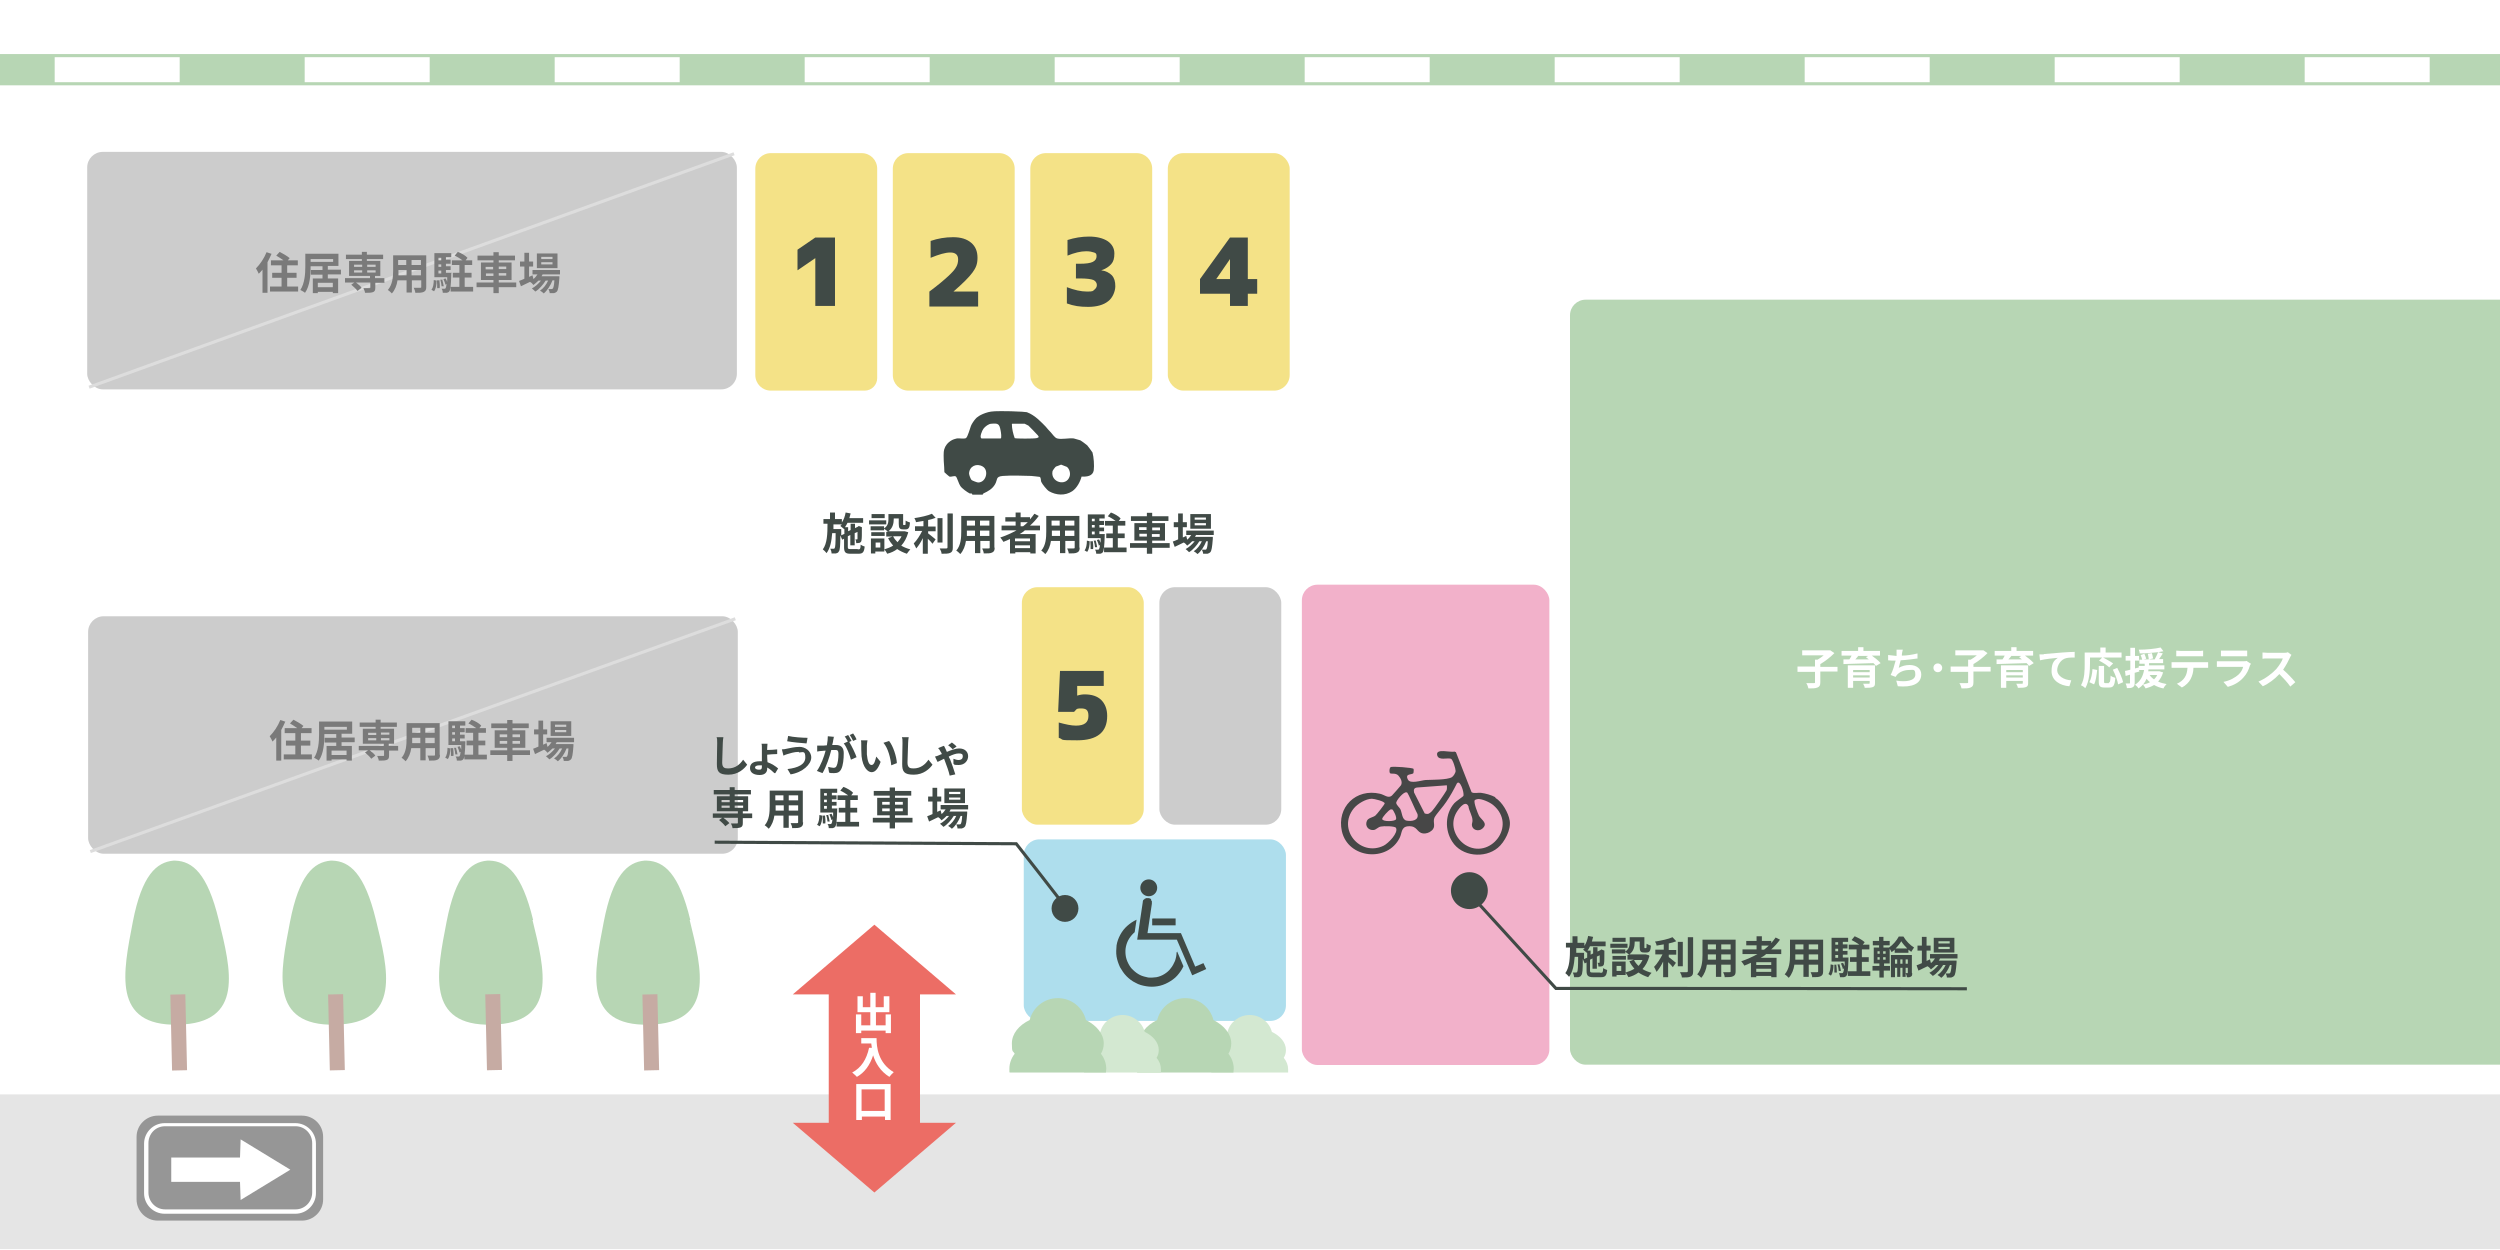 <?xml version="1.0" encoding="UTF-8"?>
<svg id="_レイヤー_1" xmlns="http://www.w3.org/2000/svg" version="1.1" viewBox="0 0 800 400">
  <!-- Generator: Adobe Illustrator 29.5.1, SVG Export Plug-In . SVG Version: 2.1.0 Build 141)  -->
  <defs>
    <style>
      .st0 {
        stroke: #404a46;
      }

      .st0, .st1 {
        fill: none;
        stroke-miterlimit: 10;
      }

      .st2 {
        fill: #474747;
      }

      .st3 {
        fill: #c6aba3;
      }

      .st1 {
        stroke: #ddd;
      }

      .st4 {
        fill: #404a46;
      }

      .st5 {
        fill: #7a7a7a;
      }

      .st6 {
        fill: #969696;
      }

      .st7 {
        fill: #b7d6b4;
      }

      .st8 {
        fill: #ec6d65;
      }

      .st9 {
        fill: #f2b1ca;
      }

      .st10 {
        fill: #e5e5e5;
      }

      .st11 {
        fill: #ccc;
      }

      .st12 {
        fill: #aedeed;
      }

      .st13 {
        fill: #fff;
      }

      .st14 {
        fill: #f4e287;
      }

      .st15 {
        fill: #d3e8d1;
      }
    </style>
  </defs>
  <rect class="st13" x="-.4" y="-.4" width="801.6" height="400.7"/>
  <rect class="st10" x="-15.7" y="350.2" width="833.9" height="49.5"/>
  <rect class="st7" x="-201.9" y="17.3" width="1261.7" height="10"/>
  <path class="st13" d="M1017.5,26.3h-40v-8h40v8ZM937.5,26.3h-40v-8h40v8ZM857.5,26.3h-40v-8h40v8ZM777.5,26.3h-40v-8h40v8ZM697.5,26.3h-40v-8h40v8ZM617.5,26.3h-40v-8h40v8ZM537.5,26.3h-40v-8h40v8ZM457.5,26.3h-40v-8h40v8ZM377.5,26.3h-40v-8h40v8ZM297.5,26.3h-40v-8h40v8ZM217.5,26.3h-40v-8h40v8ZM137.5,26.3h-40v-8h40v8ZM57.5,26.3H17.5v-8h40v8ZM-22.5,26.3h-40v-8H-22.5v8ZM-102.5,26.3h-40v-8h40v8Z"/>
  <rect class="st7" x="502.4" y="95.9" width="305.8" height="244.8" rx="5" ry="5"/>
  <rect class="st9" x="416.6" y="187.1" width="79.2" height="153.7" rx="5" ry="5"/>
  <rect class="st11" x="28.2" y="197.2" width="207.9" height="76" rx="5" ry="5"/>
  <rect class="st11" x="27.9" y="48.6" width="207.9" height="76" rx="5" ry="5"/>
  <rect class="st12" x="327.6" y="268.6" width="83.9" height="58.1" rx="5" ry="5"/>
  <path class="st15" d="M387.9,343.2h24.3c0-.3,0-.6,0-1,0-1.4-.5-2.6-1.4-3.7.5-.8.7-1.6.7-2.5,0-2.4-1.8-4.5-4.5-5.8-.8-3.1-3.7-5.4-7.1-5.4s-6.3,2.3-7.1,5.4c-2.7,1.4-4.5,3.5-4.5,5.8s.2,1.8.7,2.5c-.9,1.1-1.4,2.4-1.4,3.7s0,.6,0,1h0Z"/>
  <path class="st7" d="M364,343.2h30.7c0-.4.1-.8.1-1.2,0-1.7-.6-3.4-1.7-4.8.6-1,.9-2.1.9-3.3,0-3-2.2-5.7-5.7-7.5-1-4-4.6-7-9-7s-8,3-9,7c-3.5,1.7-5.7,4.4-5.7,7.5s.3,2.2.9,3.3c-1.1,1.4-1.7,3.1-1.7,4.8s0,.8.1,1.2h0Z"/>
  <path class="st15" d="M347.2,343.2h24.3c0-.3,0-.6,0-1,0-1.4-.5-2.6-1.4-3.7.5-.8.7-1.6.7-2.5,0-2.4-1.8-4.5-4.5-5.8-.8-3.1-3.7-5.4-7.1-5.4s-6.3,2.3-7.1,5.4c-2.7,1.4-4.5,3.5-4.5,5.8s.2,1.8.7,2.5c-.9,1.1-1.4,2.4-1.4,3.7s0,.6,0,1h0Z"/>
  <path class="st7" d="M323.2,343.2h30.7c0-.4.1-.8.1-1.2,0-1.7-.6-3.4-1.7-4.8.6-1,.9-2.1.9-3.3,0-3-2.2-5.7-5.7-7.5-1-4-4.6-7-9-7s-8,3-9,7c-3.5,1.7-5.7,4.4-5.7,7.5s.3,2.2.9,3.3c-1.1,1.4-1.7,3.1-1.7,4.8s0,.8.1,1.2h0Z"/>
  <line class="st1" x1="234.9" y1="49.2" x2="28.5" y2="123.9"/>
  <line class="st1" x1="235.3" y1="198" x2="28.9" y2="272.5"/>
  <path class="st5" d="M86.9,81.2c-.4.9-.8,1.8-1.3,2.7v9.8h-1.6v-7.4c-.4.5-.8.9-1.2,1.3-.2-.4-.6-1.3-.9-1.7,1.3-1.3,2.6-3.2,3.4-5.2l1.5.5h0ZM95.4,91.7v1.6h-9v-1.6h3.7v-2.8h-3v-1.6h3v-2.4h-3.4v-1.6h4c-.7-.5-1.6-1.1-2.3-1.5l1.1-1.2c1,.5,2.5,1.4,3.2,2l-.6.7h3.2v1.6h-3.4v2.4h3v1.6h-3v2.8h3.6,0Z"/>
  <path class="st5" d="M104.9,87.9v1.2h3.3v4.7h-1.7v-.4h-4.8v.4h-1.6v-4.7h3.1v-1.2h-3.7v-1.5h3.7v-1.2h-3.8v.2c0,2.4-.2,6.1-1.8,8.3-.3-.3-1.1-.7-1.5-.9,1.4-2.1,1.6-5.2,1.6-7.5v-4.1h10.6v3.9h-3.4v1.2h4.2v1.5h-4.2ZM99.4,83.8h7.2v-.9h-7.2v.9ZM106.5,90.5h-4.8v1.4h4.8v-1.4Z"/>
  <path class="st5" d="M123.1,90.5h-3v1.6c0,.8-.2,1.2-.8,1.4-.6.2-1.4.2-2.5.2,0-.4-.3-1-.5-1.5.7,0,1.6,0,1.9,0,.2,0,.3,0,.3-.2v-1.6h-4.6c.7.5,1.5,1.2,1.8,1.7l-1.3,1c-.4-.6-1.3-1.4-2-2l1-.7h-3v-1.4h8v-.7h-6.7v-4.8h4.1v-.6h-5.1v-1.4h5.1v-.9h1.6v.9h5.2v1.4h-5.2v.6h4.3v4.8h-1.7v.7h3s0,1.4,0,1.4ZM113.3,85.4h2.6v-.7h-2.6v.7ZM113.3,87.2h2.6v-.7h-2.6v.7ZM117.5,84.7v.7h2.7v-.7h-2.7ZM120.2,86.5h-2.7v.7h2.7v-.7Z"/>
  <path class="st5" d="M136.4,91.8c0,.9-.2,1.3-.8,1.6-.6.3-1.4.3-2.7.3,0-.4-.3-1.2-.5-1.6.8,0,1.7,0,2,0s.4,0,.4-.3v-2.1h-3v3.9h-1.7v-3.9h-2.9c-.2,1.5-.8,3.1-1.8,4.2-.3-.3-.9-.9-1.3-1.1,1.5-1.7,1.7-4.2,1.7-6.1v-5h10.6v10.2h0ZM130.1,88.1v-1.7h-2.6v.2c0,.4,0,.9,0,1.5h2.7,0ZM127.4,83.2v1.6h2.6v-1.6h-2.6ZM134.7,83.2h-3v1.6h3v-1.6ZM134.7,88.1v-1.7h-3v1.7h3Z"/>
  <path class="st5" d="M138.1,92.7c.5-.7.7-1.9.7-3.1l.9.2c0,1.3-.2,2.6-.8,3.4,0,0-.9-.5-.9-.5ZM144.4,87.5s0,.4,0,.6c-.1,3.4-.3,4.7-.6,5.1-.2.3-.5.4-.8.5-.3,0-.8,0-1.3,0,0-.4-.1-.9-.4-1.3.4,0,.7,0,.9,0s.3,0,.4-.2c.1-.1.2-.5.3-1.3l-.4.2c0-.5-.4-1.2-.6-1.8l.7-.2c.2.3.4.8.5,1.1,0-.4,0-.9,0-1.5h-4.1v-7.7h5.4v1.3h-1.7v.8h1.5v1.3h-1.5v.8h1.5v1.2h-1.5v.9h1.9,0ZM140.6,89.6c.1.8.2,1.9.1,2.6h-.8c0-.6,0-1.7-.1-2.5h.7c0,0,0,0,0,0ZM140.3,82.5v.8h.9v-.8h-.9ZM141.2,84.6h-.9v.8h.9v-.8ZM140.3,87.5h.9v-.9h-.9v.9ZM141.5,89.4c.2.7.4,1.6.5,2.2h-.7c0-.5-.2-1.4-.4-2.1h.7c0-.1,0-.1,0-.1ZM151.4,91.8v1.5h-7.2v-1.5h2.8v-3h-2.1v-1.5h2.1v-2.5h-2.4v-1.5h3.4c-.7-.5-1.6-1.1-2.5-1.5l1-1.2c1.1.4,2.5,1.2,3.1,1.9l-.6.8h2.1v1.5h-2.4v2.5h2.2v1.5h-2.2v3h2.7Z"/>
  <path class="st5" d="M165.2,91.9h-5.6v1.9h-1.7v-1.9h-5.4v-1.5h5.4v-.8h-4v-5.6h4v-.7h-5.1v-1.5h5.1v-1.1h1.7v1.1h5.2v1.5h-5.2v.7h4.1v5.6h-4.1v.8h5.6v1.5ZM155.4,86.2h2.4v-.8h-2.4v.8ZM157.9,88.3v-.8h-2.4v.8h2.4ZM159.6,85.3v.8h2.4v-.8h-2.4ZM162,87.4h-2.4v.8h2.4v-.8Z"/>
  <path class="st5" d="M173.7,87.7c-.1.2-.2.4-.4.7h5.7s0,.4,0,.6c-.2,2.7-.4,3.8-.8,4.3-.3.3-.6.4-.9.5-.3,0-.9,0-1.4,0,0-.4-.2-.9-.4-1.3.4,0,.8,0,1,0s.3,0,.4-.2c.2-.2.4-.9.5-2.6h-.6c-.6,1.6-1.7,3.3-2.8,4.2-.3-.3-.8-.7-1.2-.9,1.1-.7,2-1.9,2.6-3.2h-.8c-.8,1.3-2.1,2.8-3.3,3.5-.3-.3-.7-.7-1.1-1,1-.5,2.1-1.5,2.9-2.5h-.8c-.5.5-1.1,1-1.6,1.4-.2-.3-.7-.8-1.1-1-1,.5-2,1-2.9,1.4l-.6-1.7c.5-.2,1.1-.4,1.7-.7v-3.9h-1.4v-1.6h1.4v-2.8h1.5v2.8h1.3v1.6h-1.3v3.3l1.1-.5.3,1.2c.5-.4.9-.9,1.3-1.5h-1.6v-1.4h8.8v1.4h-5.6ZM178.4,85.8h-6.6v-4.7h6.6v4.7ZM176.8,82.2h-3.6v.7h3.6v-.7ZM176.8,83.9h-3.6v.7h3.6v-.7Z"/>
  <path class="st5" d="M91.3,230.9c-.4.9-.8,1.8-1.3,2.7v9.8h-1.6v-7.4c-.4.5-.8.9-1.2,1.3-.2-.4-.6-1.3-.9-1.7,1.3-1.3,2.6-3.2,3.4-5.2l1.5.5h0ZM99.8,241.4v1.6h-9v-1.6h3.7v-2.8h-3v-1.6h3v-2.4h-3.4v-1.6h4c-.7-.5-1.6-1.1-2.3-1.5l1.1-1.2c1,.5,2.5,1.4,3.2,2l-.6.7h3.2v1.6h-3.4v2.4h3v1.6h-3v2.8h3.6,0Z"/>
  <path class="st5" d="M109.3,237.6v1.1h3.3v4.7h-1.7v-.4h-4.8v.4h-1.6v-4.7h3.1v-1.1h-3.7v-1.5h3.7v-1.2h-3.8v.2c0,2.4-.2,6.1-1.8,8.3-.3-.3-1.1-.7-1.5-.9,1.4-2.1,1.6-5.2,1.6-7.5v-4.1h10.6v3.9h-3.4v1.2h4.2v1.5h-4.2ZM103.8,233.5h7.2v-.9h-7.2v.9ZM110.9,240.2h-4.8v1.4h4.8v-1.4Z"/>
  <path class="st5" d="M127.5,240.2h-3v1.6c0,.8-.2,1.2-.8,1.4-.6.2-1.4.2-2.5.2,0-.4-.3-1-.5-1.5.7,0,1.6,0,1.9,0,.2,0,.3,0,.3-.2v-1.6h-4.6c.7.5,1.5,1.2,1.8,1.7l-1.3,1c-.4-.6-1.3-1.4-2-2l1-.7h-3v-1.4h8v-.7h-6.7v-4.8h4.1v-.6h-5.1v-1.4h5.1v-.9h1.6v.9h5.2v1.4h-5.2v.6h4.3v4.8h-1.7v.7h3v1.4h0ZM117.8,235.2h2.6v-.7h-2.6v.7ZM117.8,236.9h2.6v-.7h-2.6v.7ZM121.9,234.4v.7h2.7v-.7h-2.7ZM124.6,236.2h-2.7v.7h2.7v-.7Z"/>
  <path class="st5" d="M140.8,241.5c0,.9-.2,1.3-.8,1.6-.6.3-1.4.3-2.7.3,0-.4-.3-1.2-.5-1.6.8,0,1.7,0,2,0s.4,0,.4-.3v-2.1h-3v3.9h-1.7v-3.9h-2.9c-.2,1.5-.8,3.1-1.8,4.2-.3-.3-.9-.9-1.3-1.1,1.5-1.7,1.6-4.2,1.6-6.1v-5h10.6v10.2h0ZM134.5,237.8v-1.7h-2.6v.2c0,.4,0,.9,0,1.5h2.7,0ZM131.9,232.9v1.6h2.6v-1.6h-2.6ZM139.1,232.9h-3v1.6h3v-1.6ZM139.1,237.8v-1.7h-3v1.7h3Z"/>
  <path class="st5" d="M142.5,242.4c.5-.7.7-1.9.7-3.1l.9.2c0,1.3-.2,2.6-.8,3.4l-.9-.5ZM148.9,237.2s0,.4,0,.6c-.1,3.4-.3,4.7-.6,5.1-.2.3-.5.4-.8.5-.3,0-.8,0-1.3,0,0-.4-.1-.9-.4-1.3.4,0,.7,0,.9,0s.3,0,.4-.2c.1-.1.2-.5.3-1.3l-.4.2c0-.5-.4-1.2-.6-1.8l.7-.2c.2.4.4.8.5,1.1,0-.4,0-.9,0-1.5h-4.1v-7.6h5.4v1.4h-1.7v.8h1.5v1.3h-1.5v.8h1.5v1.2h-1.5v.9h1.9,0ZM145,239.3c.1.8.2,1.9.1,2.6h-.8c0-.6,0-1.7-.1-2.5h.7c0,0,0,0,0,0ZM144.7,232.2v.8h.9v-.8h-.9ZM145.6,234.3h-.9v.8h.9v-.8ZM144.7,237.2h.9v-.9h-.9v.9ZM145.9,239.2c.2.7.4,1.6.5,2.2h-.7c0-.5-.2-1.4-.4-2.1h.7c0-.1,0-.1,0-.1ZM155.8,241.5v1.5h-7.2v-1.5h2.8v-3h-2.1v-1.5h2.1v-2.5h-2.4v-1.5h3.4c-.7-.5-1.6-1.1-2.5-1.5l1-1.2c1.1.4,2.5,1.2,3.1,1.9l-.6.8h2.1v1.5h-2.4v2.5h2.2v1.5h-2.2v3h2.7Z"/>
  <path class="st5" d="M169.6,241.6h-5.6v1.9h-1.7v-1.9h-5.4v-1.5h5.4v-.8h-4v-5.6h4v-.7h-5.1v-1.5h5.1v-1.1h1.7v1.1h5.2v1.5h-5.2v.7h4.1v5.6h-4.1v.8h5.6v1.5ZM159.9,235.9h2.4v-.9h-2.4v.9ZM162.3,238v-.9h-2.4v.9h2.4ZM164,235v.9h2.4v-.9h-2.4ZM166.4,237.1h-2.4v.9h2.4v-.9Z"/>
  <path class="st5" d="M178.2,237.4c-.1.2-.2.4-.4.7h5.7s0,.4,0,.6c-.2,2.7-.4,3.9-.8,4.3-.3.3-.6.4-.9.5-.3,0-.9,0-1.4,0,0-.4-.2-.9-.4-1.3.4,0,.8,0,1,0s.3,0,.4-.1c.2-.2.4-.9.5-2.6h-.6c-.6,1.6-1.7,3.3-2.8,4.1-.3-.3-.8-.7-1.2-.9,1.1-.7,2-1.9,2.6-3.2h-.8c-.8,1.3-2.1,2.8-3.3,3.5-.3-.3-.7-.7-1.1-1,1-.5,2.1-1.5,2.9-2.5h-.8c-.5.5-1.1,1-1.6,1.4-.2-.3-.7-.8-1.1-1-1,.5-2,1-2.9,1.4l-.6-1.7c.5-.2,1.1-.4,1.7-.7v-3.9h-1.4v-1.6h1.4v-2.8h1.5v2.8h1.3v1.6h-1.3v3.3l1.1-.5.3,1.2c.5-.4.9-.9,1.3-1.5h-1.6v-1.4h8.8v1.4h-5.6ZM182.8,235.5h-6.6v-4.7h6.6v4.7ZM181.2,231.9h-3.6v.7h3.6v-.7ZM181.2,233.6h-3.6v.7h3.6v-.7Z"/>
  <path class="st13" d="M588,214.9h-5.5v3.4c0,1-.2,1.4-.9,1.7-.7.3-1.6.3-2.9.3-.1-.5-.4-1.3-.7-1.7,1,0,2,0,2.4,0s.4,0,.4-.3v-3.3h-5.6v-1.7h5.6v-2.2h.8c.7-.4,1.4-.9,2-1.4h-6.9v-1.6h9c0,0,1.3.9,1.3.9-1.2,1.2-2.9,2.6-4.5,3.5v.9h5.5v1.7h0Z"/>
  <path class="st13" d="M599,209.8c1,.7,2.2,1.7,2.8,2.4l-1.5.9c-.2-.3-.5-.6-.8-.9-3.5.1-7.1.2-9.6.3v-1.5s1.9,0,1.9,0c.3-.4.5-.8.7-1.2h-3.2v-1.5h5.3v-1.2h1.7v1.2h5.3v1.5h-2.8ZM600,218.6c0,.8-.2,1.1-.8,1.3-.6.2-1.4.2-2.5.2,0-.4-.3-.9-.5-1.3.7,0,1.6,0,1.8,0,.2,0,.3,0,.3-.3v-.6h-5.3v2.2h-1.7v-7.2h8.7v5.6h0ZM593,214.4v.7h5.3v-.7h-5.3ZM598.3,216.8v-.7h-5.3v.7h5.3ZM594.7,209.8c-.3.4-.6.8-1,1.2,1.4,0,2.8,0,4.3,0-.3-.2-.6-.5-.9-.7l.7-.4h-3.1Z"/>
  <path class="st13" d="M613.7,210.7c-1.4.2-3.6.5-5.5.6-.2.8-.4,1.7-.6,2.4,1.1-.6,2.2-.9,3.5-.9,2.2,0,3.7,1.2,3.7,3,0,3.1-3,4.2-7.5,3.8l-.5-1.8c3,.5,6.1.1,6.1-1.9s-.7-1.5-2.1-1.5-3,.6-3.8,1.6c-.2.2-.2.4-.4.6l-1.6-.6c.7-1.3,1.2-3.1,1.6-4.6-.9,0-1.7,0-2.4-.1v-1.7c.8.1,1.9.2,2.7.3,0-.2,0-.4,0-.6,0-.6,0-.9,0-1.4h2c-.2.6-.2,1-.3,1.5v.4c1.5,0,3.4-.3,5-.7v1.7s0,0,0,0Z"/>
  <path class="st13" d="M620.1,212.3c.7,0,1.4.6,1.4,1.4s-.6,1.4-1.4,1.4-1.4-.6-1.4-1.4.6-1.4,1.4-1.4Z"/>
  <path class="st13" d="M637,214.9h-5.5v3.4c0,1-.2,1.4-.9,1.7-.7.3-1.6.3-2.9.3-.1-.5-.4-1.3-.7-1.7,1,0,2,0,2.4,0s.4,0,.4-.3v-3.3h-5.6v-1.7h5.6v-2.2h.8c.7-.4,1.4-.9,2-1.4h-6.9v-1.6h9c0,0,1.3.9,1.3.9-1.2,1.2-2.9,2.6-4.5,3.5v.9h5.5v1.7h0Z"/>
  <path class="st13" d="M648,209.8c1,.7,2.2,1.7,2.8,2.4l-1.5.9c-.2-.3-.5-.6-.8-.9-3.5.1-7.1.2-9.6.3v-1.5s1.9,0,1.9,0c.3-.4.5-.8.7-1.2h-3.2v-1.5h5.3v-1.2h1.7v1.2h5.3v1.5h-2.8ZM649,218.6c0,.8-.2,1.1-.8,1.3-.6.2-1.4.2-2.5.2,0-.4-.3-.9-.5-1.3.7,0,1.6,0,1.8,0,.2,0,.3,0,.3-.3v-.6h-5.3v2.2h-1.7v-7.2h8.7v5.6h0ZM642,214.4v.7h5.3v-.7h-5.3ZM647.3,216.8v-.7h-5.3v.7h5.3ZM643.7,209.8c-.3.4-.6.8-1,1.2,1.4,0,2.8,0,4.3,0-.3-.2-.6-.5-.9-.7l.7-.4h-3.1Z"/>
  <path class="st13" d="M654,209.3c1.2-.1,3.5-.3,6-.5,1.4-.1,3-.2,3.9-.2v1.8c-.7,0-1.9,0-2.7.2-1.7.4-2.9,2.2-2.9,3.9s2.1,3.1,4.5,3.2l-.6,1.9c-2.9-.2-5.7-1.8-5.7-4.8s1.1-3.6,2-4.3c-1.2.1-4.1.4-5.7.8l-.2-1.9c.5,0,1.1,0,1.4,0h0Z"/>
  <path class="st13" d="M668.8,212.3c0,2.3-.2,5.7-1.5,7.9-.3-.3-1-.8-1.4-.9,1.2-2,1.2-4.9,1.2-7v-3.5h5v-1.6h1.7v1.6h5.1v1.6h-10.1v1.9h0ZM668.6,218.3c.6-1.1.9-2.7,1-4.2l1.5.3c-.2,1.6-.4,3.5-1,4.6l-1.5-.7h0ZM674.8,218.4c.4,0,.5-.3.6-2.2.3.3,1,.6,1.5.7-.2,2.4-.6,3.1-1.9,3.1h-1.6c-1.5,0-1.8-.5-1.8-2v-4.9h1.7v4.9c0,.5,0,.6.5.6h1.1ZM675,213.6c-.7-.7-2.1-1.6-3.3-2.2l1.1-1.1c1.1.6,2.6,1.4,3.4,2l-1.2,1.2h0ZM677.5,213.7c.8,1.5,1.6,3.3,1.9,4.6l-1.6.7c-.2-1.2-.9-3.2-1.7-4.7l1.5-.6h0Z"/>
  <path class="st13" d="M684.5,214.9c-.5.1-.9.3-1.4.4v3.1c0,.8-.1,1.2-.6,1.5s-1,.3-1.9.3c0-.4-.2-1.1-.4-1.5.5,0,1,0,1.2,0,.2,0,.2,0,.2-.2v-2.6l-1.4.4-.2-1.6c.5-.1,1-.2,1.7-.4v-2.9h-1.5v-1.5h1.5v-2.6h1.5v2.6h1.3v1.5h-1.3v2.5l1.2-.3.2,1.5h0ZM692.2,215.1c-.3,1.2-.9,2.2-1.6,3,.8.4,1.7.6,2.7.8-.3.3-.8.9-1,1.4-1.1-.2-2.1-.6-3-1.1-.8.5-1.7.8-2.7,1.1-.2-.4-.6-1-.9-1.2.8-.2,1.6-.4,2.3-.8-.4-.3-.8-.7-1.1-1.1-.5,1.2-1.3,2.3-2.6,3.1-.2-.4-.7-.9-1.1-1.2,1.8-1.1,2.6-2.9,2.9-4.7h-1.7v-1.3h1.9c0-.2,0-.4,0-.7h-1.7v-1.3h.9c-.1-.4-.3-1.1-.5-1.5l1.2-.4c.2.5.5,1.2.6,1.6l-.8.2h1.6c0-.5-.2-1.2-.3-1.8l1.3-.2c.2.6.3,1.3.4,1.7l-1.3.3h1.8c.4-.7.8-1.6,1.1-2.3-1.9.2-4,.4-5.9.4,0-.4-.2-.9-.3-1.2,2.5,0,5.3-.3,7-.7l.9,1.2c-.5.1-1.1.2-1.7.3l1.5.4c-.4.6-.8,1.3-1.2,1.8h1.3v1.3h-4.5c0,.2,0,.4,0,.7h4.9v1.3h-5.1c0,.2,0,.4-.1.6h3.6s.9.3.9.3h0ZM687.9,216c.3.5.8,1,1.4,1.4.4-.4.8-.9,1-1.4h-2.4Z"/>
  <path class="st13" d="M705.3,211.9c.3,0,.9,0,1.3,0v1.8c-.3,0-.9,0-1.3,0h-3.4c0,1.4-.4,2.6-.9,3.6-.5,1-1.6,2.1-2.8,2.7l-1.6-1.2c1-.4,2-1.2,2.5-2,.6-.9.8-1.9.9-3.1h-3.8c-.4,0-1,0-1.3,0v-1.8c.4,0,.9,0,1.3,0h9.2ZM697.9,210c-.5,0-1.1,0-1.5,0v-1.8c.5,0,1,.1,1.5.1h5.6c.5,0,1,0,1.5-.1v1.8c-.5,0-1,0-1.5,0h-5.6Z"/>
  <path class="st13" d="M720.3,212.3c0,.2-.2.4-.3.6-.4,1.4-1,2.7-2.1,3.9-1.4,1.6-3.2,2.5-5,3l-1.4-1.6c2.1-.4,3.8-1.4,4.9-2.4.8-.8,1.2-1.6,1.4-2.4h-6.8c-.3,0-1,0-1.6,0v-1.8c.6,0,1.2,0,1.6,0h6.9c.5,0,.8,0,1-.1l1.2.8h0ZM710.7,208.2c.4,0,1,0,1.5,0h5.4c.4,0,1.1,0,1.5,0v1.8c-.4,0-1,0-1.5,0h-5.4c-.5,0-1,0-1.5,0v-1.8h0Z"/>
  <path class="st13" d="M733.3,209.5c-.1.1-.4.6-.5.9-.5,1.1-1.3,2.6-2.2,3.9,1.4,1.2,3.1,3,3.9,4l-1.6,1.4c-.9-1.3-2.2-2.7-3.5-4-1.5,1.6-3.3,3-5.3,3.9l-1.4-1.5c2.2-.9,4.4-2.6,5.7-4,.9-1.1,1.8-2.4,2.1-3.4h-4.8c-.6,0-1.4,0-1.7.1v-2c.4,0,1.2.1,1.7.1h4.9c.6,0,1.2,0,1.5-.2l1.2.9h0Z"/>
  <path class="st7" d="M70,294.4c-3.6-14.9-8.4-18.8-13.9-19h0c-.1,0-.2,0-.3,0h-.3c-5.4.5-10.1,4.6-13,19.6-3.1,16.1-6.8,33.4,14.5,32.9h0c21.3-.5,16.9-17.6,13-33.5h0Z"/>
  <rect class="st3" x="54.6" y="318.3" width="4.8" height="24.3" transform="translate(-7.3 1.3) rotate(-1.3)"/>
  <path class="st7" d="M170.6,294.4c-3.6-14.9-8.4-18.8-13.9-19h0c-.1,0-.2,0-.4,0h-.4c-5.4.5-10.1,4.6-13,19.6-3.1,16.1-6.8,33.4,14.5,32.9h0c21.3-.5,16.9-17.6,13-33.5h0Z"/>
  <rect class="st3" x="155.3" y="318.3" width="4.8" height="24.3" transform="translate(-7.2 3.5) rotate(-1.3)"/>
  <path class="st7" d="M220.9,294.4c-3.6-14.9-8.4-18.8-13.9-19h0c-.1,0-.2,0-.4,0h-.4c-5.4.5-10.1,4.6-13,19.6-3.1,16.1-6.8,33.4,14.5,32.9h0c21.3-.5,16.9-17.6,13-33.5h0Z"/>
  <rect class="st3" x="205.6" y="318.3" width="4.8" height="24.3" transform="translate(-7.2 4.7) rotate(-1.3)"/>
  <path class="st7" d="M120.3,294.4c-3.6-14.9-8.4-18.8-13.9-19h0c-.1,0-.2,0-.3,0h-.3c-5.4.5-10.1,4.6-13,19.6-3.1,16.1-6.8,33.4,14.5,32.9h0c21.3-.5,16.9-17.6,13-33.5h0Z"/>
  <rect class="st3" x="105" y="318.3" width="4.8" height="24.3" transform="translate(-7.2 2.4) rotate(-1.3)"/>
  <path id="path660" class="st4" d="M376.7,304.5l2,4.7h0c-.5,1.1-1.2,2.1-2,3h0c-.8.9-1.8,1.6-2.9,2.2h0c-1.1.6-2.2,1-3.4,1.2h0c-1.2.2-2.4.2-3.6,0h0c-1.2-.2-2.4-.5-3.4-1.1h0c-1.1-.5-2.1-1.3-2.9-2.1h0c-.9-.9-1.5-1.9-2.1-2.9h0c-.5-1.1-.9-2.2-1.1-3.4h0c-.2-1.2-.1-2.4,0-3.6h0c.2-1.2.6-2.3,1.2-3.4h0c.6-1.1,1.3-2,2.2-2.8h0c.9-.8,1.9-1.5,3-2h0l-.6,4h0c-.7.6-1.3,1.3-1.8,2.1h0c-.5.8-.8,1.6-1,2.5h0c-.2.9-.2,1.8-.1,2.7h0c.1.9.4,1.8.8,2.6h0c.4.8.9,1.6,1.6,2.2h0c.6.6,1.4,1.2,2.2,1.6h0c.8.4,1.7.6,2.6.8h0c.9.1,1.8,0,2.7-.1h0c.9-.2,1.7-.5,2.5-1h0c.8-.5,1.5-1.1,2-1.8h0c.6-.7,1-1.5,1.4-2.4h0c.3-.9.5-1.8.5-2.7h0s0,0,0,0Z"/>
  <path id="path662" class="st4" d="M382.5,309.3l2.6-1.1.9,1.9-4.5,2-4.9-11.4h-12.7l1.8-12.1h0v-.2s.1-.2.1-.2h0v-.2c0,0,.2-.1.2-.1h.1c0-.1.2-.3.2-.3h.2c0-.1.2-.2.2-.2h.2c0,0,.2,0,.2,0h.2s.2,0,.2,0h.2s.2.1.2.1h.2c0,0,.1.2.1.2h.1c0,.1.1.3.1.3h0v.2c.1,0,.2.2.2.2h0v.2c0,0,0,.2,0,.2h0v.4h0l-1.4,9.4h10.7l4.6,10.8h0Z"/>
  <path id="path664" class="st4" d="M370.3,284.1h0c0-1.5-1.2-2.7-2.7-2.7s-2.7,1.2-2.7,2.7,1.2,2.7,2.7,2.7,2.7-1.2,2.7-2.7"/>
  <path id="path666" class="st4" d="M368.8,296.1h-.1c0-.1,0-.2,0-.2h0c0-.1,0-.3,0-.3h0c0-.1,0-.3,0-.3h0v-.3h0c0-.1,0-.3,0-.3h0c0-.1,0-.3,0-.3h0c0-.1,0-.3,0-.3h0c0-.1.1-.2.1-.2h0s0,0,0,0h7.4v2.2h-7.4s0,0,0,0h0Z"/>
  <rect class="st8" x="265.2" y="314.8" width="29.2" height="48.6"/>
  <polygon class="st8" points="305.9 359.3 279.8 381.6 253.7 359.3 305.9 359.3"/>
  <polygon class="st8" points="305.9 318.2 279.8 295.9 253.7 318.2 305.9 318.2"/>
  <path class="st2" d="M478.5,255.3c2.2,1.3,4.2,4.8,4.6,7.3.5,2.8-1.6,6.9-3.8,8.7-4.2,3.5-11.6,2.8-14.6-2-2.4-3.7-2.3-8.9.7-12.3.4-.5,2.8-2.1,2.9-2.3.3-1.1-1.1-5.4-2.1-4-1,2-2.1,4-3.4,5.9-.8,1.3-3.3,4-3.8,5.1-.6,1.5.7,2.9-1,4.2-.7.6-1.7.9-2.6.8-2.2-.3-1.7-2.5-4.8-2.3-2.3.2-1.9,2.1-2.7,3.7-3.9,7.9-16.5,6.7-18.5-2.1-1.7-7.7,4.5-13.8,12.2-12,1.4.3,2.6,1.6,3.8.6.3-.3,2.7-3,2.9-3.3.6-1-.1-2.3-.8-3.1-.9-1-2.4-.4-2.7-.8-.3-.4-.2-1.7.2-1.9.5-.4,7.1.2,7.3.5s0,1.1,0,1.4c-.4.6-2.8,0-1.8,2,.7,1.6,4.3.3,5.7.2,1.9-.1,6.9,0,8.4-.9.5-.3,1.2-1.4,1.2-2,0-.7-.9-3.7-1.5-3.9-1.2-.4-3.9.7-4.4-1.1-.6-2.4,4.3-.8,5.5-1.2l.5.2,5,12.8c.7.5,2.1.1,3,.2,1.5.2,3.3.7,4.6,1.4h0ZM462.9,251.3l-9.4.7c-1,.1-1.2.7-1,1.6l3.4,6.7c1.2.4,1.5,0,2.3-.7.7-.7,4.3-5.9,4.7-6.7.2-.5.1-1.1.1-1.6h0ZM450.1,253.6c-.8-.5-3.5,2.7-3.3,3.4.1.6,1,1.4,1.3,1.9.6,1.2.5,3.4,2,3.7s4,0,3.5-2.1c-.6-1-2.9-6.6-3.4-7h0ZM440.1,261c.4-.3,3-3.6,3-3.9,0-.7-3.4-1.5-4.1-1.5-1.9,0-4.6,1.6-5.8,3.1-5.4,6.7,2.1,15.6,9.6,11.9,1.4-.7,4.8-4.1,3.9-5.7-.4-.6-4-.6-4.8-.4-.9.1-1.5,1-2.3,1.1-1.7.2-2.9-1.3-2.2-2.9.4-1,1.9-1.1,2.7-1.7h0ZM472.9,255.7c-.2,0-.9.2-1,.4-.4.7,1,4.2,1.4,5,.9,1.4,3,2.4,1,4.1-1.2,1-3.2.4-3.3-1.2,0-.5.2-.9.2-1.4,0-1.6-1.1-3-1.3-4.6-1.1-2.4-3.7,1.5-4.2,2.7-1.6,3.5,0,7.5,3.1,9.6,7.9,5.1,16.9-6.1,9-12.7-1.1-.9-3.7-2.1-5.1-1.9h0ZM444.9,259.1c-.5.1-2.7,2.5-2.6,3,.2.9,4,.8,4.4.1.4-.6-.8-3-1.2-3.2-.2,0-.4,0-.6,0h0Z"/>
  <path class="st4" d="M274.7,175.8c.5,0,.7-.2.7-1.5.3.2.9.5,1.3.6-.2,1.8-.6,2.3-2,2.3h-2.5c-1.6,0-2.1-.4-2.1-2.1v-2.7l-.6.3-.6-1.4c0,3.4-.1,4.8-.5,5.2-.2.4-.5.5-.9.6-.4,0-.9,0-1.4,0,0-.5-.2-1.1-.4-1.5.4,0,.8,0,1,0s.3,0,.4-.2c.2-.3.3-1.5.3-4.8h-1.1c-.2,2.5-.6,4.8-1.8,6.4-.3-.4-.8-.9-1.2-1.2,1.4-1.9,1.5-5,1.5-8.2h-1.3v-1.5h2.1v-2.1h1.6v2.1h2.2v1.1c.6-.9,1-2,1.2-3.2l1.6.3c-.1.5-.3,1-.4,1.5h4.4v1.5h-5c-.2.5-.5.9-.8,1.4h1v1.3l.8-.4v-2h1.4v1.4l1-.5h0s.2-.2.2-.2l1,.4v.2c0,2,0,3.4-.1,3.8,0,.5-.2.8-.6,1-.3.1-.8.1-1.1.1,0-.4-.1-.9-.3-1.2.2,0,.4,0,.5,0s.2,0,.2-.2c0-.1,0-.9,0-2.2l-.9.4v3.9h-1.4v-3.3l-.8.4v3.4c0,.6.1.7.8.7h2.2,0ZM270.2,170.8v-1.5h-.1c-.3-.2-.9-.8-1.2-1,.1-.1.3-.3.5-.5h-2.7c0,.5,0,1,0,1.5h2.5v2s1.1-.5,1.1-.5h0Z"/>
  <path class="st4" d="M283.6,167.8h-5.5v-1.3h5.5v1.3ZM290.6,170.5c-.5,1.7-1.2,3-2.2,4.1.8.5,1.8.9,2.9,1.2-.4.4-.8,1-1.1,1.4-1.2-.4-2.2-.9-3.1-1.5-.9.7-2,1.2-3.2,1.5-.2-.4-.6-1.1-.9-1.4v.7h-2.9v.6h-1.4v-4.8h4.3v3.5c1-.3,2-.7,2.8-1.2-.6-.7-1.2-1.5-1.6-2.4l1.4-.5h-2v-1.5h.5c-.2-.3-.8-.8-1.2-1v.5h-4.3v-1.3h4.3v.7c1.2-.8,1.4-1.9,1.4-2.9v-1.7h4.7v3.1c0,.4,0,.4.2.4h.4c.2,0,.2-.2.2-1.4.3.2,1,.5,1.4.6-.1,1.7-.5,2.2-1.4,2.2h-.8c-1.1,0-1.4-.4-1.4-1.8v-1.7h-1.6v.2c0,1.3-.3,2.9-1.7,3.9h5.2c0,0,1.1.3,1.1.3h0ZM283.1,171.5h-4.3v-1.2h4.3v1.2ZM283.1,165.8h-4.2v-1.3h4.2v1.3ZM281.7,173.6h-1.5v1.6h1.5v-1.6ZM285.8,171.6c.3.7.8,1.3,1.4,1.9.5-.6,1-1.2,1.3-1.9h-2.7Z"/>
  <path class="st4" d="M296.9,170.6c.7.5,2.1,1.7,2.5,2l-1,1.4c-.3-.4-.9-1.1-1.5-1.6v4.8h-1.6v-5c-.6,1.3-1.4,2.5-2.1,3.3-.2-.5-.6-1.2-.8-1.6,1-1,2-2.6,2.7-4h-2.3v-1.5h2.7v-1.7c-.8.1-1.6.3-2.4.4,0-.4-.3-.9-.5-1.3,2-.3,4.3-.8,5.6-1.4l1.2,1.3c-.7.3-1.5.5-2.4.7v2.1h2.4v1.5h-2.4v.8h0ZM301.6,173.6h-1.6v-7.8h1.6v7.8ZM304.9,164.4v10.8c0,1-.2,1.4-.8,1.7-.6.3-1.5.3-2.8.3,0-.5-.3-1.2-.6-1.7.9,0,1.8,0,2.1,0,.3,0,.4-.1.4-.4v-10.8h1.6Z"/>
  <path class="st4" d="M318.3,175.2c0,.9-.2,1.3-.8,1.6-.6.3-1.4.3-2.7.3,0-.4-.3-1.2-.5-1.6.8,0,1.7,0,2,0s.4,0,.4-.3v-2.1h-3v3.9h-1.7v-3.9h-2.9c-.2,1.5-.8,3.1-1.8,4.2-.3-.3-.9-.9-1.3-1.1,1.5-1.7,1.6-4.2,1.6-6.1v-5h10.6v10.2h0ZM312,171.5v-1.7h-2.6v.2c0,.4,0,.9,0,1.5h2.7,0ZM309.4,166.6v1.6h2.6v-1.6h-2.6ZM316.6,166.6h-3v1.6h3v-1.6ZM316.6,171.5v-1.7h-3v1.7h3Z"/>
  <path class="st4" d="M327.9,169.8c-.5.4-1.1.8-1.6,1.1h5.1v6.2h-1.7v-.4h-4.8v.4h-1.7v-4.6c-.7.3-1.4.6-2.1.9-.2-.4-.7-1-1-1.4,1.8-.6,3.6-1.4,5.2-2.3h-4.8v-1.5h4.5v-1.3h-3.3v-1.4h3.3v-1.5h1.6v1.5h3v.7c.5-.6,1-1.2,1.4-1.8l1.4.7c-.8,1.1-1.7,2.1-2.8,3.1h3.2v1.5h-5,0ZM329.6,172.3h-4.8v.9h4.8v-.9ZM329.6,175.4v-.9h-4.8v.9h4.8ZM326.6,168.4h.8c.5-.4,1-.8,1.5-1.3h-2.3v1.3Z"/>
  <path class="st4" d="M345.5,175.2c0,.9-.2,1.3-.8,1.6-.6.3-1.4.3-2.7.3,0-.4-.3-1.2-.5-1.6.8,0,1.7,0,2,0s.4,0,.4-.3v-2.1h-3v3.9h-1.7v-3.9h-2.9c-.2,1.5-.8,3.1-1.8,4.2-.3-.3-.9-.9-1.3-1.1,1.5-1.7,1.6-4.2,1.6-6.1v-5h10.6v10.2h0ZM339.2,171.5v-1.7h-2.6v.2c0,.4,0,.9,0,1.5h2.7,0ZM336.5,166.6v1.6h2.6v-1.6h-2.6ZM343.8,166.6h-3v1.6h3v-1.6ZM343.8,171.5v-1.7h-3v1.7h3Z"/>
  <path class="st4" d="M347.1,176.1c.5-.7.7-1.9.7-3.1l.9.2c0,1.3-.2,2.6-.8,3.4l-.9-.5ZM353.5,171s0,.4,0,.6c-.1,3.4-.3,4.7-.6,5.1-.2.3-.5.4-.8.5-.3,0-.8,0-1.3,0,0-.4-.1-.9-.4-1.3.4,0,.7,0,.9,0s.3,0,.4-.2c.1-.1.2-.5.3-1.3l-.4.2c0-.5-.4-1.2-.6-1.8l.7-.2c.2.4.4.8.5,1.1,0-.4,0-.9,0-1.5h-4.1v-7.6h5.4v1.3h-1.7v.8h1.5v1.3h-1.5v.8h1.5v1.2h-1.5v.9h1.9ZM349.7,173.1c.1.8.2,1.9.1,2.6h-.8c0-.6,0-1.7-.1-2.5h.7c0,0,0,0,0,0ZM349.4,166v.8h.9v-.8h-.9ZM350.3,168h-.9v.8h.9v-.8ZM349.4,171h.9v-.9h-.9v.9ZM350.6,172.9c.2.7.4,1.6.5,2.2h-.7c0-.5-.2-1.4-.4-2.1h.7c0-.1,0-.1,0-.1ZM360.5,175.2v1.5h-7.2v-1.5h2.8v-3h-2.1v-1.5h2.1v-2.5h-2.5v-1.5h3.4c-.7-.5-1.6-1.1-2.5-1.5l1-1.2c1.1.4,2.5,1.2,3.1,1.9l-.6.8h2.1v1.5h-2.4v2.5h2.2v1.5h-2.2v3h2.7Z"/>
  <path class="st4" d="M374.3,175.3h-5.6v1.9h-1.7v-1.9h-5.4v-1.5h5.4v-.8h-4v-5.6h4v-.7h-5.1v-1.5h5.1v-1.1h1.7v1.1h5.2v1.5h-5.2v.7h4.1v5.6h-4.1v.8h5.6v1.5ZM364.5,169.6h2.4v-.9h-2.4v.9ZM367,171.7v-.9h-2.4v.9h2.4ZM368.7,168.8v.9h2.5v-.9h-2.5ZM371.1,170.9h-2.5v.9h2.5v-.9Z"/>
  <path class="st4" d="M382.8,171.1c-.1.2-.2.4-.4.7h5.7s0,.4,0,.6c-.2,2.7-.4,3.9-.8,4.3-.3.3-.6.4-.9.5-.3,0-.9,0-1.4,0,0-.4-.2-.9-.4-1.3.5,0,.8,0,1,0s.3,0,.4-.1c.2-.2.4-.9.5-2.6h-.5c-.6,1.6-1.7,3.3-2.8,4.1-.3-.3-.8-.7-1.2-.9,1.1-.7,2-1.9,2.6-3.2h-.8c-.8,1.3-2.1,2.8-3.3,3.5-.3-.3-.7-.7-1.1-1,1-.5,2.1-1.5,2.9-2.5h-.8c-.5.5-1,1-1.6,1.4-.2-.3-.7-.8-1.1-1-1,.5-2,1-2.9,1.4l-.6-1.7c.5-.2,1.1-.4,1.7-.7v-3.9h-1.4v-1.6h1.4v-2.8h1.5v2.8h1.3v1.6h-1.3v3.3l1.1-.5.3,1.2c.5-.4.9-.9,1.3-1.5h-1.6v-1.4h8.8v1.4h-5.6ZM387.5,169.2h-6.6v-4.7h6.6v4.7ZM385.9,165.6h-3.6v.7h3.6v-.7ZM385.9,167.4h-3.6v.7h3.6v-.7Z"/>
  <path class="st4" d="M512.3,311.3c.5,0,.7-.2.7-1.5.3.2.9.5,1.3.6-.2,1.8-.6,2.3-2,2.3h-2.5c-1.6,0-2.1-.5-2.1-2v-2.7l-.6.3-.6-1.4c0,3.4-.1,4.8-.5,5.2-.2.4-.5.5-.9.6-.4,0-.9,0-1.4,0,0-.5-.2-1.1-.4-1.5.4,0,.8,0,1,0s.3,0,.4-.2c.2-.3.3-1.5.3-4.8h-1.1c-.2,2.5-.6,4.8-1.8,6.4-.3-.4-.8-.9-1.2-1.2,1.4-1.9,1.5-5,1.5-8.2h-1.3v-1.5h2.1v-2.1h1.6v2.1h2.2v1c.6-.9,1-2,1.2-3.2l1.6.3c-.1.5-.3,1-.4,1.5h4.4v1.5h-5c-.2.5-.5,1-.8,1.4h1v1.3l.8-.4v-2h1.4v1.4l1-.5h0s.2-.2.2-.2l1,.4v.2c0,2,0,3.4-.1,3.8,0,.5-.2.8-.6,1-.3.1-.8.1-1.2.1,0-.4-.1-.9-.3-1.2.2,0,.4,0,.5,0s.2,0,.2-.2c0-.1,0-.9,0-2.2l-.9.4v3.9h-1.4v-3.3l-.8.4v3.4c0,.6.1.7.8.7h2.2,0ZM507.9,306.4v-1.5h-.1c-.3-.2-.9-.8-1.2-1,.1-.1.3-.3.5-.5h-2.7c0,.5,0,1,0,1.5h2.5v2s1.1-.5,1.1-.5h0Z"/>
  <path class="st4" d="M520.8,303.3h-5.5v-1.3h5.5v1.3ZM527.8,306c-.5,1.7-1.2,3-2.2,4.1.8.5,1.8.9,2.9,1.2-.4.4-.8,1-1.1,1.4-1.2-.4-2.2-.9-3.1-1.5-.9.7-2,1.2-3.2,1.5-.2-.4-.6-1.1-.9-1.4v.7h-2.9v.5h-1.4v-4.8h4.3v3.5c1-.3,2-.7,2.8-1.2-.6-.7-1.2-1.5-1.6-2.4l1.4-.5h-2v-1.5h.5c-.2-.3-.8-.8-1.2-1v.5h-4.3v-1.3h4.3v.7c1.2-.8,1.4-1.9,1.4-2.9v-1.7h4.7v3.1c0,.4,0,.4.2.4h.3c.2,0,.2-.2.2-1.4.3.2,1,.5,1.4.6-.1,1.7-.5,2.2-1.4,2.2h-.8c-1.1,0-1.4-.4-1.4-1.8v-1.7h-1.6v.2c0,1.3-.3,2.9-1.7,3.9h5.2c0,0,1.1.3,1.1.3h0ZM520.3,307.1h-4.3v-1.2h4.3v1.2ZM520.2,301.4h-4.2v-1.3h4.2v1.3ZM518.8,309.1h-1.5v1.6h1.5v-1.6ZM522.9,307.2c.3.7.8,1.3,1.4,1.9.5-.5,1-1.2,1.3-1.9h-2.7Z"/>
  <path class="st4" d="M533.8,306.1c.7.5,2.1,1.7,2.5,2l-1,1.4c-.3-.4-.9-1.1-1.5-1.6v4.8h-1.6v-5c-.6,1.3-1.4,2.5-2.1,3.3-.2-.5-.6-1.2-.8-1.6,1-1,2-2.6,2.7-4h-2.3v-1.5h2.7v-1.7c-.8.1-1.6.3-2.3.4,0-.4-.3-1-.5-1.3,2-.3,4.3-.8,5.6-1.4l1.2,1.3c-.7.3-1.5.5-2.4.7v2.1h2.4v1.5h-2.4v.8h0ZM538.5,309.2h-1.6v-7.8h1.6v7.8ZM541.8,300v10.8c0,1-.2,1.4-.8,1.7-.6.3-1.5.3-2.8.3,0-.5-.3-1.2-.6-1.7.9,0,1.8,0,2.1,0,.3,0,.4-.1.4-.4v-10.8h1.7Z"/>
  <path class="st4" d="M555.4,310.8c0,.9-.2,1.3-.8,1.6-.6.3-1.4.3-2.7.3,0-.5-.3-1.2-.5-1.6.8,0,1.7,0,2,0s.4,0,.4-.3v-2.1h-3v3.9h-1.7v-3.9h-2.9c-.2,1.5-.8,3.1-1.8,4.2-.3-.3-.9-.9-1.3-1.1,1.5-1.7,1.7-4.2,1.7-6.1v-5h10.6v10.2h0ZM549.1,307.1v-1.7h-2.6v.2c0,.5,0,1,0,1.5h2.7,0ZM546.5,302.2v1.6h2.6v-1.6h-2.6ZM553.8,302.2h-3v1.6h3v-1.6ZM553.8,307.1v-1.7h-3v1.7h3Z"/>
  <path class="st4" d="M565.1,305.4c-.5.4-1.1.8-1.7,1.1h5.1v6.2h-1.7v-.4h-4.8v.4h-1.7v-4.6c-.7.3-1.4.6-2.1.9-.2-.4-.7-1-1-1.4,1.8-.6,3.6-1.4,5.2-2.3h-4.8v-1.5h4.5v-1.3h-3.3v-1.4h3.3v-1.5h1.7v1.5h3v.7c.5-.6,1-1.2,1.4-1.8l1.4.7c-.8,1.1-1.7,2.1-2.8,3.1h3.2v1.5h-5ZM566.8,307.9h-4.8v.9h4.8v-.9ZM566.8,311v-1h-4.8v1h4.8ZM563.7,303.9h.8c.5-.4,1-.8,1.5-1.3h-2.3v1.3Z"/>
  <path class="st4" d="M583.4,310.8c0,.9-.2,1.3-.8,1.6-.6.3-1.4.3-2.7.3,0-.5-.3-1.2-.5-1.6.8,0,1.7,0,2,0s.4,0,.4-.3v-2.1h-3v3.9h-1.7v-3.9h-2.9c-.2,1.5-.8,3.1-1.8,4.2-.3-.3-.9-.9-1.3-1.1,1.5-1.7,1.7-4.2,1.7-6.1v-5h10.6v10.2h0ZM577.1,307.1v-1.7h-2.6v.2c0,.5,0,1,0,1.5h2.7,0ZM574.5,302.2v1.6h2.6v-1.6h-2.6ZM581.8,302.2h-3v1.6h3v-1.6ZM581.8,307.1v-1.7h-3v1.7h3Z"/>
  <path class="st4" d="M585.1,311.7c.5-.7.7-1.9.7-3.1l.9.2c0,1.3-.2,2.6-.8,3.4l-.8-.5h0ZM591.5,306.5s0,.4,0,.6c-.1,3.4-.3,4.7-.6,5.1-.2.3-.5.4-.8.5-.3,0-.8,0-1.3,0,0-.4-.2-1-.3-1.3.4,0,.7,0,.9,0s.3,0,.4-.2c.1-.1.2-.5.3-1.3l-.4.2c0-.5-.4-1.2-.6-1.8l.7-.2c.2.4.3.8.5,1.1,0-.4,0-.9,0-1.5h-4.2v-7.6h5.3v1.3h-1.7v.8h1.5v1.3h-1.5v.8h1.5v1.2h-1.5v.9h1.9ZM587.6,308.6c.1.8.2,1.9.2,2.6h-.8c0-.6,0-1.7,0-2.5h.7c0,0,0,0,0,0ZM587.3,301.5v.8h.9v-.8h-.9ZM588.2,303.6h-.9v.8h.9v-.8ZM587.3,306.5h.9v-.9h-.9v.9ZM588.6,308.5c.2.7.4,1.6.5,2.2h-.7c0-.5-.2-1.4-.4-2.1h.7c0-.1,0-.1,0-.1ZM598.5,310.8v1.5h-7.2v-1.5h2.8v-3h-2.1v-1.5h2.1v-2.5h-2.5v-1.5h3.4c-.7-.5-1.7-1.1-2.5-1.5l1-1.2c1.1.5,2.5,1.2,3.2,1.9l-.6.8h2.1v1.5h-2.4v2.5h2.2v1.5h-2.2v3h2.7,0Z"/>
  <path class="st4" d="M602.8,309.1h2v1.5h-2v2.2h-1.4v-2.2h-2.2v-1.5h2.2v-.8h-1.8v-5.1h1.7v-.7h-2v-1.4h2v-1.3h1.4v1.3h2v1.4h-2v.7h1.8c1.2-.8,2.5-2.3,3.1-3.5h1.5c.8,1.4,2.2,2.8,3.4,3.5-.3.4-.6.9-.9,1.4-.3-.2-.6-.5-.9-.7v1h-4.4v-1c-.3.3-.7.6-1,.8-.1-.3-.4-.8-.6-1.1v4.7h-1.8v.8h0ZM600.8,305.2h.7v-.8h-.7v.8ZM600.8,307.1h.7v-.8h-.7v.8ZM603.4,304.4h-.8v.8h.8v-.8ZM603.4,306.3h-.8v.8h.8v-.8ZM611.9,311.4c0,.6,0,.9-.4,1.1-.3.2-.7.3-1.3.2,0-.4-.2-.9-.4-1.3.2,0,.5,0,.6,0s.1,0,.1-.1v-1.6h-.7v2.9h-1v-2.9h-.7v2.9h-1v-2.9h-.7v3h-1.3v-7.1h6.7v5.7h0ZM607.1,308.4v-1.4h-.7v1.4h.7ZM610.3,303.5c-.7-.7-1.4-1.5-1.9-2.3-.4.7-1,1.5-1.8,2.3h3.7ZM608.8,308.4v-1.4h-.7v1.4h.7ZM610.5,308.4v-1.4h-.7v1.4h.7Z"/>
  <path class="st4" d="M620.8,306.7c-.1.2-.2.5-.4.7h5.7s0,.4,0,.6c-.2,2.7-.4,3.9-.8,4.3-.3.3-.6.4-.9.5-.3,0-.8,0-1.4,0,0-.4-.2-1-.4-1.3.5,0,.8,0,1,0s.3,0,.4-.1c.2-.2.4-.9.5-2.6h-.5c-.6,1.6-1.7,3.3-2.8,4.1-.3-.3-.8-.7-1.2-.9,1.1-.7,2-1.9,2.6-3.2h-.8c-.8,1.3-2.1,2.8-3.3,3.5-.3-.3-.7-.7-1.1-1,1-.5,2.1-1.5,2.9-2.5h-.8c-.5.5-1,1-1.6,1.4-.2-.3-.7-.8-1.1-1-1,.5-2,1-2.9,1.4l-.6-1.7c.5-.2,1.1-.4,1.7-.7v-4h-1.4v-1.6h1.4v-2.8h1.5v2.8h1.3v1.6h-1.3v3.3l1.1-.5.3,1.2c.5-.4.9-.9,1.3-1.5h-1.6v-1.4h8.8v1.4h-5.6,0ZM625.4,304.8h-6.6v-4.7h6.6v4.7ZM623.9,301.2h-3.6v.7h3.6v-.7ZM623.9,303h-3.6v.7h3.6v-.7Z"/>
  <path class="st4" d="M334.6,136.5c.5.6,1.1,1.3,1.7,1.9.5.5,1.2,1.7,2,1.9,1.4.4,3.8-.2,5.3,0,.1,0,2,.6,2.1.6.1,0,2,1.4,2.2,1.6.2.2,1.6,2.1,1.7,2.3.4,1.4.6,4.2.4,5.7-.3,1.9-2.3,2.1-3.9,2-.4,1.6-1.5,3.7-3,4.7-2.3,1.5-5.1,1.3-7.4,0-.7-.4-2.2-2.3-2.5-3-.2-.4,0-1.3-.5-1.6-.1,0-2.3-.3-2.7-.3-2.6-.1-6.5-.2-9.1,0-2.4.2-1.6,1.2-2.5,2.7-.9,1.5-2.2,2.2-3.7,2.9-.1,0-.1.3-.3.4-.3,0-2.9,0-3.2,0-.1,0-.1-.3-.3-.4-.2,0-.5,0-.6,0-.8-.4-2.5-1.6-3-2.4-.4-.5-1.1-2.8-1.4-3-.5-.4-1.4.2-2.1,0-.1,0-1.5-1.3-1.6-1.4,0-.9-.1-2.1-.2-3.6-.1-2.9,0-3.4.3-4.1.1-.4.8-1.8,2.4-2.6.6-.3,1.2-.4,1.5-.5.7-.1,2.3.2,2.9-.1.6-.4,1.3-3.2,1.6-3.9.2-.6,1.1-1.9,1.5-2.3.2-.3,1.4-1.4,4-2.1,1.2-.3,2.2-.4,7.3-.3,3.1.1,4.6.2,5.1.3,2.7,1,4.8,3.4,6,4.6h0ZM314.1,140.3h6.1c.4,0,.1-2.1,0-2.5-.4-2.2-.8-2.4-3-2.2-.8,0-2,.9-2.5,1.6-.4.5-1.4,2.8-.6,3.1h0ZM323.8,135.7c0,1.5.4,3.1.9,4.5.3.2,6.2.2,7,0s.8-.4.4-.9c-.4-.5-2.6-2.7-3-3.1-.1,0-1.1-.6-1.2-.6h-4ZM339.5,148.7c0,0-1.5.6-1.6.6-.2.1-1.1,1.3-1.1,1.5-.7,3.6,4.5,5,5.5,1.6.3-1-.1-2.4-.9-3-.1,0-1.7-.7-1.8-.7h0ZM310.9,153.6c.2.2,1.8.8,2.1.8,2.6,0,3.5-3.9,1.5-5.1s-4.3-.1-4.4,2.2c0,.5.5,1.8.8,2.1h0Z"/>
  <circle class="st4" cx="470.2" cy="285" r="5.9"/>
  <path class="st0" d="M471,286.8l26.9,29.5c43.8,0,87.6,0,131.5.1"/>
  <path class="st14" d="M276.7,125h-30c-2.8,0-5-2.2-5-5V54c0-2.8,2.2-5,5-5h29c2.8,0,5,2.2,5,5v67c0,2.2-1.8,4-4,4Z"/>
  <path class="st4" d="M260.9,76h6.3v21.9h-6.3v-15.3h0l-5.7,3.9v-6.6l5.7-3.9Z"/>
  <path class="st14" d="M320.7,125h-30c-2.8,0-5-2.2-5-5V54c0-2.8,2.2-5,5-5h29c2.8,0,5,2.2,5,5v67c0,2.2-1.8,4-4,4Z"/>
  <path class="st4" d="M305.2,93.3h7.8v4.8h-15.6v-4.8c2.7-2,4.7-3.7,6-4.9s2.2-2.2,2.6-3c.4-.7.6-1.5.6-2.4,0-1.5-.9-2.2-2.5-2.2s-3.6.6-6.3,1.7v-5.4c2.3-.8,4.7-1.2,7.2-1.2s4.4.6,5.8,1.8c1.4,1.2,2,2.8,2,4.8s-.5,3.2-1.6,4.7-3.1,3.5-6.1,6.1h0c0,0,0,0,0,0Z"/>
  <path class="st14" d="M364.7,125h-30c-2.8,0-5-2.2-5-5V54c0-2.8,2.2-5,5-5h29c2.8,0,5,2.2,5,5v67c0,2.2-1.8,4-4,4Z"/>
  <path class="st4" d="M341.6,76.8c2.2-.7,4.5-1.1,6.9-1.1s4.5.5,6,1.5c1.4,1,2.1,2.3,2.1,3.9s-.3,2.6-1,3.4-1.7,1.5-3.2,2h0c1.5.2,2.6.8,3.4,1.6.8.9,1.1,2,1.1,3.5s-.8,3.7-2.3,4.8c-1.5,1.2-3.7,1.8-6.4,1.8s-4.6-.3-6.8-1.1v-5.2c2.4.9,4.5,1.4,6.5,1.4s1.8-.2,2.3-.6.8-.9.8-1.5-.4-1.3-1.1-1.6-2.2-.5-4.4-.5h-1.2v-4.7h1.2c2,0,3.4-.2,4.2-.6s1.2-1,1.2-1.8-.2-1-.8-1.2-1.4-.4-2.5-.4c-1.8,0-3.8.5-6,1.4v-5.2h0Z"/>
  <rect class="st14" x="373.7" y="49" width="39" height="76" rx="5" ry="5"/>
  <path class="st4" d="M399.3,94v3.9h-5.7v-3.9h-9.6v-4.7l9.6-13.3h5.7v13.3h3v4.7h-3ZM389.1,89.3h0c0,0,4.5,0,4.5,0v-6.4h0l-4.4,6.4Z"/>
  <rect class="st11" x="371" y="187.9" width="39" height="76" rx="5" ry="5"/>
  <rect class="st14" x="327" y="187.9" width="39" height="76" rx="5" ry="5"/>
  <path class="st4" d="M347.1,222.2c2.3,0,4.1.6,5.3,1.8,1.2,1.2,1.9,2.9,1.9,5.1,0,5.2-3.2,7.8-9.6,7.8s-4-.2-5.9-.8v-4.9c2.2.6,4,1,5.5,1,2.7,0,4-1,4-3.1s-.9-2.4-2.5-2.4-1.3.4-2.1,1.1h-5.1l.6-13.1h14v4.8h-8.5v3.1c-.1,0,0,0,0,0,.9-.3,1.7-.4,2.5-.4h0Z"/>
  <path class="st13" d="M285.1,324.7v5.9h-1.7v-.8h-7.8v.8h-1.7v-6h1.7v3.5h2.9v-4.2h-4.1v-5.1h1.7v3.5h2.4v-4.6h1.7v4.6h2.6v-3.5h1.8v5.1h-4.3v4.2h3.1v-3.5h1.8Z"/>
  <path class="st13" d="M280.5,332.3c0,2.6.4,7.8,5.5,10.8-.4.3-1,1-1.4,1.5-2.9-1.8-4.4-4.4-5.2-6.9-1,3.1-2.7,5.5-5.2,6.9-.3-.4-1.1-1-1.5-1.4,2.9-1.5,4.6-4.2,5.4-7.9h.9c-.1-.4-.1-.9-.2-1.4h-3.2v-1.7h4.9Z"/>
  <path class="st13" d="M285,347v11.4h-1.8v-1.1h-7.4v1.1h-1.8v-11.5h11ZM283.1,355.5v-6.9h-7.4v6.9h7.4Z"/>
  <path class="st4" d="M231.5,235.8c-.1.6-.2,1.3-.2,1.9,0,1.5-.2,4.6-.2,6.3s.8,1.9,1.9,1.9c2.3,0,3.8-1.3,4.8-2.8l1.3,1.6c-.9,1.3-2.9,3.2-6,3.2s-3.7-1-3.7-3.4.1-5.5.1-6.7,0-1.3-.2-1.9h2.2s0,0,0,0Z"/>
  <path class="st4" d="M247.8,247.4c-.6-.6-1.4-1.3-2.3-1.8v.4c0,1-.6,2-2.4,2s-3.1-.7-3.1-2.2,1.1-2.2,3.2-2.2.4,0,.6,0c0-.8,0-1.6,0-2.2v-2c0-.5,0-1.1-.1-1.4h1.9c0,.3-.1.9-.1,1.4v.6c.9,0,2.3-.1,3.2-.2v1.5c-.9,0-2.3.1-3.2.2,0,.6,0,1.5.1,2.4,1.4.5,2.6,1.3,3.4,2l-.9,1.5h0ZM243.8,244.9c-.3,0-.6,0-.8,0-.9,0-1.4.3-1.4.7s.5.7,1.3.7.9-.3.9-1v-.4h0Z"/>
  <path class="st4" d="M255.6,240.6c-1.5,0-2.9.5-3.6.7-.4.1-.9.3-1.3.5l-.5-2c.5,0,1.1-.1,1.5-.2,1-.2,2.6-.6,4.2-.6s3.7,1.2,3.7,3.4-2.8,4.8-6.6,5.4l-1-1.7c3.4-.4,5.7-1.5,5.7-3.7s-.7-1.7-2-1.6h0ZM258.4,236.2l-.3,1.7c-1.6-.1-4.6-.4-6.2-.7l.3-1.7c1.6.4,4.8.6,6.2.6h0Z"/>
  <path class="st4" d="M266.8,235.9c0,.4-.2.8-.2,1.1,0,.4-.2.9-.3,1.4.5,0,.9,0,1.2,0,1.5,0,2.5.7,2.5,2.6s-.2,3.9-.8,5.1c-.5,1-1.2,1.3-2.3,1.3s-1.2,0-1.6-.2l-.3-1.8c.5.1,1.3.3,1.7.3s.8-.1,1-.6c.4-.8.6-2.4.6-3.8s-.5-1.3-1.3-1.3-.6,0-1,0c-.5,2.1-1.6,5.4-2.8,7.4l-1.8-.7c1.3-1.8,2.3-4.6,2.8-6.5-.5,0-.9.1-1.2.1-.4,0-1.1.1-1.5.2v-1.9c.4,0,.8,0,1.3,0,.4,0,1.1,0,1.8-.1.2-1.1.3-2.1.3-2.9l2.1.2h0ZM271.8,237.5c.8,1.3,1.9,3.6,2.3,4.8l-1.8.8c-.4-1.5-1.3-4-2.3-5.2l1.3-.6c-.3-.5-.6-1.2-1-1.6l1.1-.5c.4.5.8,1.4,1.1,1.9l-.7.3h0ZM273,237.1c-.3-.6-.7-1.4-1.1-1.9l1.1-.5c.4.5.9,1.4,1.1,1.9l-1.1.5h0Z"/>
  <path class="st4" d="M277.4,238.5c0,.9,0,1.9,0,2.9.2,2,.6,3.4,1.5,3.4s1.2-1.6,1.5-2.7l1.4,1.7c-.9,2.4-1.8,3.3-2.9,3.3s-2.8-1.4-3.2-5.1c-.1-1.3-.1-2.9-.1-3.7s0-1-.1-1.4h2.1c-.1.5-.2,1.3-.2,1.7h0ZM287,244.2l-1.8.7c-.2-2.2-1-5.5-2.5-7.2l1.8-.6c1.3,1.6,2.4,5,2.5,7.1h0Z"/>
  <path class="st4" d="M290.8,235.8c-.1.6-.2,1.3-.2,1.9,0,1.5-.2,4.6-.2,6.3s.8,1.9,1.9,1.9c2.3,0,3.8-1.3,4.8-2.8l1.3,1.6c-.9,1.3-2.9,3.2-6,3.2s-3.7-1-3.7-3.4.1-5.5.1-6.7,0-1.3-.2-1.9h2.2s0,0,0,0Z"/>
  <path class="st4" d="M302.1,238.7c.1.2.3.6.4.8.1.3.3.6.5,1.1,1.4-.6,2.9-1.1,3.9-1.1,2,0,2.9,1.2,2.9,2.5s-1,2.8-3,2.8-1.3-.2-1.7-.4v-1.6c.5.2,1.1.4,1.6.4,1,0,1.4-.5,1.4-1.2s-.4-.9-1.3-.9-2,.4-3.2,1c.1.3.2.6.4.8.5,1.2,1.3,3.6,1.7,4.9l-1.8.4c-.3-1.4-1-3.3-1.5-4.6-.1-.2-.2-.5-.3-.8-.9.4-1.7.9-2.1,1l-.8-1.7c.5-.1,1-.3,1.2-.4.3-.1.6-.3,1-.4-.2-.4-.3-.7-.5-.9-.1-.3-.4-.7-.7-1l1.7-.7h0ZM304.9,239.8c-.4-.4-1-1-1.5-1.3l1.2-.9c.4.3,1.2.9,1.5,1.3l-1.3.9h0Z"/>
  <path class="st4" d="M240.7,261.8h-3v1.6c0,.8-.2,1.2-.8,1.4-.6.2-1.4.2-2.5.2,0-.5-.3-1-.5-1.5.7,0,1.6,0,1.9,0,.2,0,.3,0,.3-.2v-1.6h-4.6c.7.5,1.5,1.2,1.9,1.7l-1.3,1c-.4-.6-1.3-1.4-2-2l1-.7h-3v-1.4h8v-.7h-6.7v-4.8h4.1v-.6h-5.1v-1.4h5.1v-.9h1.6v.9h5.2v1.4h-5.2v.6h4.3v4.8h-1.7v.7h3v1.4h0ZM230.9,256.7h2.6v-.7h-2.6v.7ZM230.9,258.5h2.6v-.7h-2.6v.7ZM235.1,256v.7h2.7v-.7h-2.7ZM237.8,257.8h-2.7v.7h2.7v-.7Z"/>
  <path class="st4" d="M257,263.1c0,.9-.2,1.3-.8,1.6-.6.3-1.4.3-2.7.3,0-.5-.3-1.2-.5-1.6.8,0,1.7,0,2,0s.4,0,.4-.3v-2.1h-3v3.9h-1.7v-3.9h-2.9c-.2,1.5-.8,3.1-1.8,4.2-.3-.3-.9-.9-1.3-1.1,1.5-1.7,1.6-4.2,1.6-6.1v-5h10.6v10.2h0ZM250.8,259.4v-1.7h-2.6v.2c0,.5,0,1,0,1.5h2.7,0ZM248.1,254.5v1.6h2.6v-1.6h-2.6ZM255.4,254.5h-3v1.6h3v-1.6ZM255.4,259.4v-1.7h-3v1.7h3Z"/>
  <path class="st4" d="M261.5,263.9c.5-.7.7-1.9.7-3.1l.9.2c0,1.3-.2,2.6-.8,3.4l-.9-.5h0ZM267.9,258.8s0,.4,0,.6c-.1,3.4-.3,4.7-.6,5.1-.2.3-.5.4-.8.5-.3,0-.8,0-1.3,0,0-.4-.1-1-.4-1.3.4,0,.7,0,.9,0s.3,0,.4-.2c.1-.1.2-.5.3-1.3l-.4.2c0-.5-.4-1.2-.6-1.8l.7-.2c.2.4.4.8.5,1.1,0-.4,0-.9,0-1.5h-4.1v-7.6h5.4v1.3h-1.7v.8h1.5v1.3h-1.5v.8h1.5v1.2h-1.5v.9h1.9ZM264,260.9c.1.8.2,1.9.1,2.6h-.8c0-.6,0-1.7-.1-2.5h.7c0,0,0,0,0,0ZM263.7,253.8v.8h.9v-.8h-.9ZM264.6,255.9h-.9v.8h.9v-.8h0ZM263.7,258.8h.9v-.9h-.9v.9ZM265,260.7c.2.7.4,1.6.5,2.2h-.7c0-.5-.2-1.4-.4-2.1h.7c0-.1,0-.1,0-.1ZM274.9,263v1.5h-7.2v-1.5h2.8v-3h-2.1v-1.5h2.1v-2.5h-2.5v-1.5h3.4c-.7-.5-1.6-1.1-2.5-1.5l1-1.2c1.1.4,2.5,1.2,3.1,1.9l-.6.8h2.1v1.5h-2.4v2.5h2.2v1.5h-2.2v3h2.7Z"/>
  <path class="st4" d="M292,263.2h-5.6v1.9h-1.7v-1.9h-5.4v-1.5h5.4v-.8h-4v-5.6h4v-.7h-5.1v-1.5h5.1v-1.1h1.7v1.1h5.2v1.5h-5.2v.7h4.1v5.6h-4.1v.8h5.6v1.5ZM282.3,257.5h2.4v-.9h-2.4v.9ZM284.7,259.6v-.9h-2.4v.9h2.4ZM286.4,256.6v.9h2.5v-.9h-2.5ZM288.9,258.7h-2.5v.9h2.5v-.9Z"/>
  <path class="st4" d="M304.2,259c-.1.2-.2.5-.4.7h5.7s0,.4,0,.6c-.2,2.7-.4,3.9-.8,4.3-.3.3-.6.4-.9.5-.3,0-.9,0-1.4,0,0-.4-.2-1-.4-1.3.5,0,.8,0,1,0s.3,0,.4-.1c.2-.2.4-.9.5-2.6h-.5c-.6,1.6-1.7,3.3-2.8,4.1-.3-.3-.8-.7-1.2-.9,1.1-.7,2-1.9,2.6-3.2h-.8c-.8,1.3-2.1,2.8-3.3,3.5-.3-.3-.7-.7-1.1-1,1-.5,2.1-1.5,2.9-2.5h-.8c-.5.5-1,1-1.6,1.4-.2-.3-.7-.8-1.1-1-1,.5-2,1-2.9,1.4l-.6-1.7c.5-.2,1.1-.4,1.7-.7v-4h-1.4v-1.6h1.4v-2.8h1.5v2.8h1.3v1.6h-1.3v3.3l1.1-.5.3,1.2c.5-.4.9-.9,1.3-1.5h-1.6v-1.4h8.8v1.4h-5.6ZM308.8,257h-6.6v-4.7h6.6v4.7ZM307.3,253.4h-3.6v.7h3.6v-.7ZM307.3,255.2h-3.6v.7h3.6v-.7Z"/>
  <circle class="st4" cx="340.8" cy="290.7" r="4.3"/>
  <path class="st0" d="M340,289c-4.9-6.3-9.8-12.7-14.8-19-32.2-.2-64.3-.3-96.5-.5"/>
  <path class="st6" d="M50.5,357h46.1c3.8,0,6.8,3,6.8,6.8v20c0,3.8-3.1,6.8-6.8,6.8h-46.1c-3.8,0-6.8-3.1-6.8-6.8v-20c0-3.8,3.1-6.8,6.8-6.8Z"/>
  <path class="st13" d="M52.7,359.4h41.8c3.6,0,6.6,2.9,6.6,6.6v15.8c0,3.6-2.9,6.6-6.6,6.6h-41.8c-3.6,0-6.6-2.9-6.6-6.6v-15.8c0-3.6,2.9-6.6,6.6-6.6ZM94.6,387c2.9,0,5.3-2.4,5.3-5.4v-15.8c0-3-2.4-5.4-5.3-5.4h-41.8c-3,0-5.3,2.4-5.3,5.4v15.8c0,3,2.4,5.4,5.3,5.4h41.8Z"/>
  <polygon class="st13" points="54.8 378.2 76.8 378.2 77 384 92.9 374.3 77 364.6 76.8 370.4 54.8 370.4 54.8 378.2"/>
</svg>